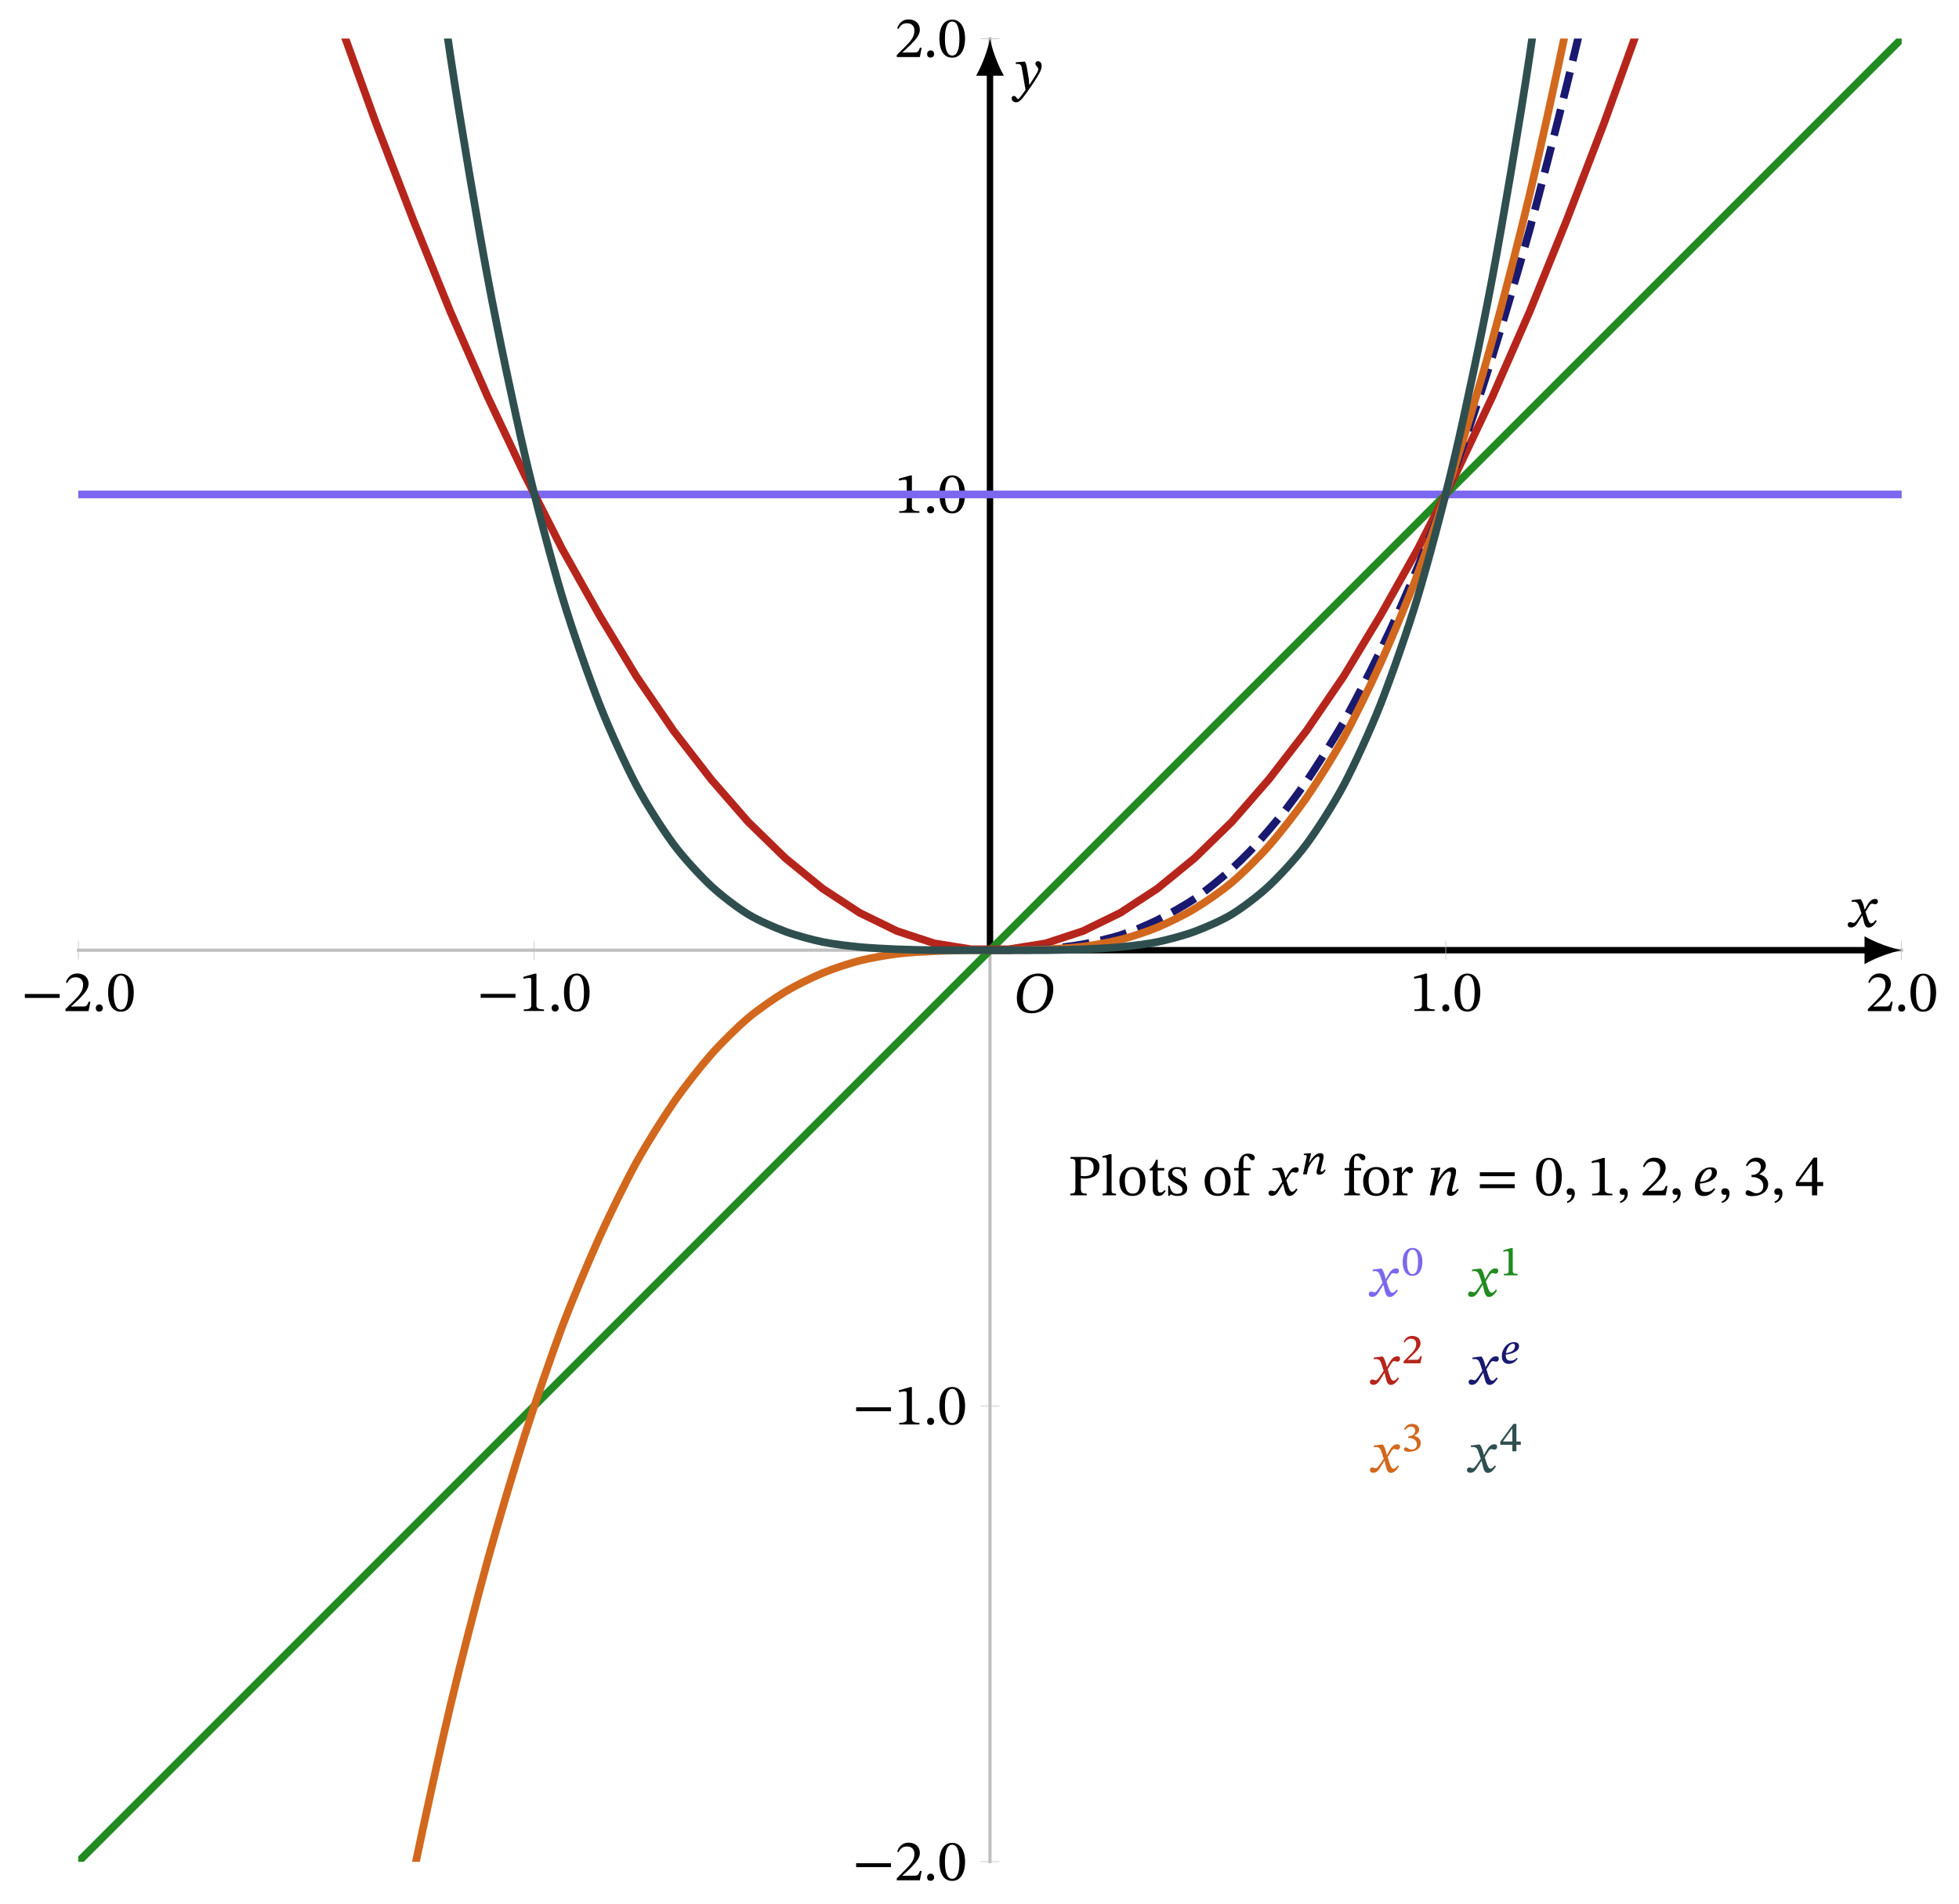 <?xml version="1.0" encoding="UTF-8"?>
<svg xmlns="http://www.w3.org/2000/svg" xmlns:xlink="http://www.w3.org/1999/xlink" width="303.995" height="295.462" viewBox="0 0 303.995 295.462">
<defs>
<g>
<g id="glyph-0-0">
<path d="M 2.859 -2.703 L 2.828 -2.703 L 2.719 -3.156 C 2.594 -3.656 2.422 -4.047 2.203 -4.312 L 2.062 -4.312 L 0.812 -4.156 L 0.812 -3.891 C 0.812 -3.891 0.938 -3.922 1.094 -3.922 C 1.688 -3.922 1.844 -3.672 2.078 -2.922 L 2.344 -2.094 L 1.688 -1.141 C 1.328 -0.641 1.172 -0.625 1.141 -0.625 C 0.984 -0.625 0.766 -0.75 0.562 -0.75 C 0.344 -0.75 0.203 -0.547 0.203 -0.359 C 0.203 -0.141 0.344 0.078 0.734 0.078 C 1.281 0.078 1.578 -0.344 1.859 -0.812 L 2.453 -1.766 L 2.484 -1.766 L 2.703 -0.844 C 2.844 -0.25 3.031 0.094 3.453 0.094 C 4.062 0.094 4.453 -0.531 4.719 -0.922 L 4.516 -1.062 C 4.281 -0.75 4.109 -0.562 3.875 -0.562 C 3.594 -0.562 3.406 -0.891 3.156 -1.734 L 2.969 -2.344 L 3.516 -3.219 C 3.672 -3.484 3.797 -3.609 4 -3.609 C 4.125 -3.609 4.328 -3.516 4.484 -3.516 C 4.719 -3.516 4.891 -3.719 4.891 -3.938 C 4.891 -4.203 4.781 -4.344 4.438 -4.344 C 3.906 -4.344 3.547 -3.891 3.297 -3.469 Z M 2.859 -2.703 "/>
</g>
<g id="glyph-0-1">
<path d="M 2.281 -2.953 C 2.172 -3.672 2.109 -3.953 1.906 -4.312 L 1.766 -4.312 L 0.484 -4.203 L 0.484 -3.938 C 0.484 -3.938 0.672 -3.953 0.797 -3.953 C 1.344 -3.953 1.391 -3.516 1.453 -3.109 L 2 0.078 C 1.734 0.469 1.016 1.5 0.844 1.5 C 0.641 1.5 0.547 1.016 0.203 1.016 C -0.016 1.016 -0.156 1.141 -0.156 1.406 C -0.156 1.734 0.156 2 0.547 2 C 1.234 2 1.781 1.016 2.625 -0.141 C 3.094 -0.781 3.609 -1.562 4.094 -2.422 C 4.391 -2.922 4.5 -3.328 4.5 -3.672 C 4.5 -4.062 4.266 -4.375 3.922 -4.375 C 3.656 -4.375 3.531 -4.203 3.531 -4.016 C 3.531 -3.672 3.969 -3.422 3.969 -3.188 C 3.969 -2.969 3.891 -2.75 3.672 -2.391 L 2.625 -0.719 L 2.578 -0.719 L 2.5 -1.625 Z M 2.281 -2.953 "/>
</g>
<g id="glyph-0-2">
<path d="M 5.969 -2.047 L 5.969 -2.656 L 0.562 -2.656 L 0.562 -2.047 Z M 5.969 -2.047 "/>
</g>
<g id="glyph-0-3">
<path d="M 4.203 -1.453 L 3.938 -1.453 C 3.734 -0.906 3.609 -0.719 3.141 -0.719 L 1.875 -0.719 L 1.234 -0.688 L 1.234 -0.734 L 2.438 -1.859 C 3.406 -2.844 3.922 -3.469 3.922 -4.266 C 3.922 -5.219 3.203 -5.844 2.172 -5.844 C 1.297 -5.844 0.688 -5.328 0.406 -4.453 L 0.609 -4.359 C 0.953 -5.031 1.344 -5.25 1.938 -5.25 C 2.641 -5.25 3.078 -4.812 3.078 -4.125 C 3.078 -3.188 2.625 -2.609 1.719 -1.688 L 0.344 -0.312 L 0.344 0 L 3.922 0 Z M 4.203 -1.453 "/>
</g>
<g id="glyph-0-4">
<path d="M 1.656 -0.453 C 1.656 -0.766 1.453 -1.031 1.109 -1.031 C 0.766 -1.031 0.562 -0.766 0.562 -0.469 C 0.562 -0.156 0.734 0.078 1.094 0.078 C 1.453 0.078 1.656 -0.172 1.656 -0.453 Z M 1.656 -0.453 "/>
</g>
<g id="glyph-0-5">
<path d="M 4.234 -2.875 C 4.234 -4.734 3.422 -5.812 2.25 -5.812 C 0.938 -5.812 0.25 -4.625 0.25 -2.906 C 0.25 -1.297 0.781 0.094 2.234 0.094 C 3.656 0.094 4.234 -1.328 4.234 -2.875 Z M 3.359 -2.812 C 3.359 -1.078 2.953 -0.234 2.234 -0.234 C 1.516 -0.234 1.109 -1.094 1.109 -2.859 C 1.109 -4.656 1.516 -5.516 2.234 -5.516 C 2.969 -5.516 3.359 -4.656 3.359 -2.812 Z M 3.359 -2.812 "/>
</g>
<g id="glyph-0-6">
<path d="M 3.859 0 L 3.859 -0.25 C 3.031 -0.25 2.688 -0.422 2.688 -0.859 L 2.688 -5.797 L 2.422 -5.797 L 0.672 -5.297 L 0.672 -5 C 0.953 -5.078 1.406 -5.141 1.594 -5.141 C 1.828 -5.141 1.891 -5.016 1.891 -4.688 L 1.891 -0.859 C 1.891 -0.406 1.578 -0.25 0.719 -0.25 L 0.719 0 Z M 3.859 0 "/>
</g>
<g id="glyph-0-7">
<path d="M 6.203 -3.719 C 6.203 -4.938 5.531 -6.062 3.891 -6.062 C 1.953 -6.062 0.547 -4.406 0.547 -2.25 C 0.547 -0.922 1.172 0.109 2.844 0.109 C 4.75 0.109 6.203 -1.406 6.203 -3.719 Z M 5.281 -3.75 C 5.281 -1.734 4.406 -0.281 2.953 -0.281 C 1.828 -0.281 1.484 -1.125 1.484 -2.203 C 1.484 -4.125 2.359 -5.672 3.797 -5.672 C 4.734 -5.672 5.281 -5.031 5.281 -3.75 Z M 5.281 -3.75 "/>
</g>
<g id="glyph-0-8">
<path d="M 4.719 -1.016 C 4.578 -0.844 4.359 -0.547 4.047 -0.547 C 3.922 -0.547 3.875 -0.609 3.875 -0.719 C 3.875 -0.828 3.891 -0.938 3.891 -0.938 L 4.406 -3.031 C 4.438 -3.156 4.5 -3.469 4.5 -3.703 C 4.5 -4.031 4.359 -4.344 3.891 -4.344 C 2.828 -4.344 2.062 -3.031 1.672 -2.344 L 1.609 -2.344 L 2.062 -4.312 L 1.859 -4.312 L 0.594 -4.219 L 0.594 -3.969 C 0.594 -3.969 0.781 -3.984 0.891 -3.984 C 1.109 -3.984 1.188 -3.891 1.188 -3.75 C 1.188 -3.609 1.156 -3.438 1.156 -3.438 L 0.422 0 L 1.172 0 L 1.5 -1.438 C 1.781 -2.062 2.781 -3.688 3.438 -3.688 C 3.656 -3.688 3.719 -3.531 3.719 -3.328 C 3.719 -3.141 3.656 -2.891 3.656 -2.891 L 3.125 -0.797 C 3.109 -0.75 3.078 -0.594 3.078 -0.438 C 3.078 -0.172 3.203 0.094 3.656 0.094 C 4.312 0.094 4.672 -0.547 4.906 -0.875 Z M 4.719 -1.016 "/>
</g>
<g id="glyph-0-9">
<path d="M 5.969 -2.969 L 5.969 -3.578 L 0.562 -3.578 L 0.562 -2.969 Z M 5.969 -1.109 L 5.969 -1.719 L 0.562 -1.719 L 0.562 -1.109 Z M 5.969 -1.109 "/>
</g>
<g id="glyph-0-10">
<path d="M 0.641 1.203 C 1 1.031 1.766 0.719 1.766 -0.297 C 1.766 -0.797 1.516 -1.094 1.062 -1.094 C 0.703 -1.094 0.5 -0.859 0.5 -0.562 C 0.5 -0.297 0.641 -0.078 1 -0.078 C 1.094 -0.078 1.172 -0.094 1.281 -0.125 C 1.281 0.609 0.859 0.828 0.531 0.969 Z M 0.641 1.203 "/>
</g>
<g id="glyph-0-11">
<path d="M 3.234 -1.109 C 2.875 -0.656 2.375 -0.516 1.953 -0.516 C 1.344 -0.516 1.016 -0.797 1.016 -1.719 L 1.016 -1.828 C 2.062 -1.906 3.656 -2.375 3.656 -3.531 C 3.656 -4.234 3.078 -4.344 2.688 -4.344 C 1.266 -4.344 0.25 -2.891 0.25 -1.484 C 0.25 -0.766 0.531 0.109 1.609 0.109 C 2.203 0.109 2.859 -0.156 3.406 -0.969 Z M 1.031 -2.094 C 1.203 -2.984 1.828 -4.062 2.5 -4.062 C 2.766 -4.062 2.875 -3.875 2.875 -3.562 C 2.875 -2.703 2.062 -2.156 1.031 -2.094 Z M 1.031 -2.094 "/>
</g>
<g id="glyph-0-12">
<path d="M 0.781 -4.516 C 1.094 -5 1.422 -5.25 1.969 -5.25 C 2.531 -5.25 2.891 -4.938 2.891 -4.406 C 2.891 -3.672 2.25 -3.172 1.625 -3.172 L 1.453 -3.172 L 1.453 -2.828 L 1.641 -2.828 C 2.516 -2.828 3.281 -2.297 3.281 -1.484 C 3.281 -0.594 2.734 -0.328 2.156 -0.328 C 1.938 -0.328 1.812 -0.375 1.422 -0.578 C 1.109 -0.734 1.031 -0.781 0.891 -0.781 C 0.656 -0.781 0.531 -0.578 0.531 -0.375 C 0.531 -0.141 0.734 0.125 1.547 0.125 C 2.875 0.125 4.031 -0.516 4.031 -1.766 C 4.031 -2.562 3.422 -3.047 2.688 -3.266 L 2.688 -3.297 C 3.266 -3.656 3.672 -4 3.672 -4.625 C 3.672 -5.312 3.141 -5.844 2.219 -5.844 C 1.469 -5.844 0.906 -5.422 0.578 -4.625 Z M 0.781 -4.516 "/>
</g>
<g id="glyph-0-13">
<path d="M 4.359 -1.438 L 4.359 -2.062 L 3.438 -2.062 L 3.438 -5.844 L 2.875 -5.844 L 0.125 -2 L 0.125 -1.438 L 2.625 -1.438 L 2.625 0 L 3.438 0 L 3.438 -1.438 Z M 2.625 -2.062 L 0.609 -2.062 L 0.609 -2.094 L 2.594 -4.859 L 2.625 -4.859 Z M 2.625 -2.062 "/>
</g>
<g id="glyph-1-0">
<path d="M 2.953 0 L 2.953 -0.266 C 2.219 -0.266 2.047 -0.375 2.047 -1.109 L 2.047 -2.672 C 2.141 -2.625 2.375 -2.594 2.562 -2.594 C 3.75 -2.594 4.938 -3.031 4.938 -4.453 C 4.938 -5.656 3.859 -5.953 2.688 -5.953 L 0.438 -5.953 L 0.438 -5.688 C 1.016 -5.688 1.203 -5.578 1.203 -5.047 L 1.203 -1.156 C 1.203 -0.391 1.109 -0.266 0.406 -0.266 L 0.406 0 Z M 2.531 -2.969 C 2.344 -2.969 2.141 -2.984 2.047 -3 L 2.047 -5.562 C 2.234 -5.578 2.406 -5.594 2.578 -5.594 C 3.562 -5.594 4.031 -5.141 4.031 -4.328 C 4.031 -3.266 3.5 -2.969 2.531 -2.969 Z M 2.531 -2.969 "/>
</g>
<g id="glyph-1-1">
<path d="M 2.359 0 L 2.359 -0.266 C 1.703 -0.266 1.656 -0.391 1.656 -0.922 L 1.656 -6.391 L 1.438 -6.391 L 0.234 -6.078 L 0.234 -5.844 C 0.234 -5.844 0.375 -5.859 0.531 -5.859 C 0.75 -5.859 0.906 -5.844 0.906 -5.469 L 0.906 -0.922 C 0.906 -0.406 0.875 -0.266 0.266 -0.266 L 0.266 0 Z M 2.359 0 "/>
</g>
<g id="glyph-1-2">
<path d="M 2.344 0.094 C 3.516 0.094 4.344 -0.703 4.344 -2.234 C 4.344 -3.578 3.578 -4.391 2.344 -4.391 C 1.109 -4.391 0.312 -3.5 0.312 -2.188 C 0.312 -0.719 1.062 0.094 2.344 0.094 Z M 2.375 -0.266 C 1.594 -0.266 1.156 -0.875 1.156 -2.312 C 1.156 -3.469 1.609 -4.047 2.297 -4.047 C 3.109 -4.047 3.516 -3.297 3.516 -2.188 C 3.516 -0.703 3.125 -0.266 2.375 -0.266 Z M 2.375 -0.266 "/>
</g>
<g id="glyph-1-3">
<path d="M 2.656 -0.812 C 2.422 -0.562 2.312 -0.438 2.016 -0.438 C 1.672 -0.438 1.594 -0.656 1.594 -1.312 L 1.594 -3.859 L 2.609 -3.859 L 2.609 -4.234 L 1.594 -4.234 L 1.594 -5.531 L 1.359 -5.531 C 1.031 -4.766 0.766 -4.328 0.328 -4.062 L 0.328 -3.859 L 0.828 -3.859 L 0.828 -1.047 C 0.828 -0.234 1.094 0.094 1.703 0.094 C 2.281 0.094 2.469 -0.188 2.828 -0.672 Z M 2.656 -0.812 "/>
</g>
<g id="glyph-1-4">
<path d="M 0.375 0.078 L 0.578 0.078 L 0.766 -0.141 L 0.781 -0.141 C 1.016 -0.031 1.281 0.094 1.812 0.094 C 2.625 0.094 3.328 -0.234 3.328 -1.078 C 3.328 -1.75 2.891 -2.078 2.062 -2.516 C 1.312 -2.906 1 -3.141 1 -3.484 C 1 -3.891 1.328 -4.094 1.734 -4.094 C 2.297 -4.094 2.625 -3.828 2.828 -2.969 L 3.078 -2.969 L 3.047 -4.344 L 2.859 -4.344 L 2.703 -4.156 C 2.469 -4.266 2.203 -4.391 1.75 -4.391 C 0.969 -4.391 0.359 -4 0.359 -3.25 C 0.359 -2.578 0.734 -2.266 1.562 -1.844 C 2.406 -1.438 2.578 -1.266 2.578 -0.828 C 2.578 -0.406 2.25 -0.234 1.797 -0.234 C 1.125 -0.234 0.781 -0.547 0.594 -1.484 L 0.359 -1.484 Z M 0.375 0.078 "/>
</g>
<g id="glyph-1-5">
<path d="M 2.594 0 L 2.594 -0.266 C 1.844 -0.266 1.672 -0.375 1.672 -1.078 L 1.672 -3.859 L 2.781 -3.859 L 2.781 -4.234 L 1.672 -4.234 L 1.672 -5.094 C 1.672 -5.859 1.781 -6.125 2.109 -6.125 C 2.328 -6.125 2.453 -5.969 2.578 -5.797 C 2.703 -5.625 2.828 -5.438 3.062 -5.438 C 3.266 -5.438 3.438 -5.562 3.438 -5.828 C 3.438 -6.234 3.016 -6.469 2.422 -6.469 C 1.781 -6.469 1.453 -6.219 1.219 -5.797 C 1 -5.422 0.938 -5.062 0.922 -4.234 L 0.234 -4.234 L 0.234 -3.859 L 0.922 -3.859 L 0.922 -1.078 C 0.922 -0.375 0.828 -0.266 0.156 -0.266 L 0.156 0 Z M 2.594 0 "/>
</g>
<g id="glyph-1-6">
<path d="M 2.531 0 L 2.531 -0.266 C 1.844 -0.266 1.672 -0.359 1.672 -0.922 L 1.672 -2.984 C 1.891 -3.359 2.188 -3.734 2.391 -3.734 C 2.5 -3.734 2.688 -3.422 2.984 -3.422 C 3.188 -3.422 3.375 -3.578 3.375 -3.922 C 3.375 -4.219 3.203 -4.422 2.859 -4.422 C 2.422 -4.422 2.141 -4.109 1.688 -3.438 L 1.656 -3.438 L 1.656 -4.375 L 1.438 -4.375 L 0.312 -4.094 L 0.312 -3.844 C 0.312 -3.844 0.422 -3.859 0.594 -3.859 C 0.922 -3.859 0.922 -3.703 0.922 -3.375 L 0.922 -0.875 C 0.922 -0.375 0.859 -0.266 0.266 -0.266 L 0.266 0 Z M 2.531 0 "/>
</g>
<g id="glyph-2-0">
<path d="M 3.766 -0.766 C 3.656 -0.641 3.5 -0.406 3.266 -0.406 C 3.172 -0.406 3.141 -0.469 3.141 -0.547 C 3.141 -0.625 3.141 -0.672 3.141 -0.672 L 3.531 -2.281 C 3.547 -2.391 3.594 -2.594 3.594 -2.766 C 3.594 -3.031 3.5 -3.281 3.109 -3.281 C 2.25 -3.281 1.641 -2.25 1.406 -1.844 L 1.328 -1.844 L 1.672 -3.266 L 1.438 -3.266 L 0.531 -3.203 L 0.531 -2.984 C 0.531 -2.984 0.656 -3 0.734 -3 C 0.906 -3 0.969 -2.906 0.969 -2.797 C 0.969 -2.688 0.938 -2.562 0.938 -2.562 L 0.406 0 L 1 0 L 1.234 -1.062 C 1.422 -1.484 2.234 -2.75 2.75 -2.75 C 2.922 -2.75 2.969 -2.625 2.969 -2.453 C 2.969 -2.328 2.922 -2.141 2.922 -2.141 L 2.531 -0.594 C 2.516 -0.547 2.5 -0.438 2.5 -0.344 C 2.5 -0.141 2.578 0.062 2.969 0.062 C 3.516 0.062 3.781 -0.422 3.922 -0.641 Z M 3.766 -0.766 "/>
</g>
<g id="glyph-2-1">
<path d="M 3.375 -2.094 C 3.375 -3.469 2.734 -4.25 1.859 -4.25 C 0.906 -4.25 0.312 -3.422 0.312 -2.109 C 0.312 -0.938 0.75 0.078 1.844 0.078 C 2.906 0.078 3.375 -0.984 3.375 -2.094 Z M 2.703 -2.062 C 2.703 -0.812 2.391 -0.188 1.844 -0.188 C 1.297 -0.188 0.984 -0.812 0.984 -2.078 C 0.984 -3.375 1.281 -3.984 1.844 -3.984 C 2.406 -3.984 2.703 -3.375 2.703 -2.062 Z M 2.703 -2.062 "/>
</g>
<g id="glyph-2-2">
<path d="M 2.734 0 L 2.734 -0.234 C 2.156 -0.234 1.984 -0.328 1.984 -0.656 L 1.984 -4.234 L 1.703 -4.234 L 0.531 -3.906 L 0.531 -3.656 C 0.703 -3.703 0.984 -3.75 1.109 -3.75 C 1.281 -3.75 1.344 -3.641 1.344 -3.422 L 1.344 -0.656 C 1.344 -0.328 1.203 -0.234 0.594 -0.234 L 0.594 0 Z M 2.734 0 "/>
</g>
<g id="glyph-2-3">
<path d="M 3.109 -1.109 L 2.875 -1.109 C 2.719 -0.688 2.641 -0.547 2.281 -0.547 L 1.453 -0.547 L 0.953 -0.531 L 0.953 -0.578 L 1.75 -1.344 C 2.453 -2.031 2.906 -2.5 2.906 -3.109 C 2.906 -3.828 2.359 -4.25 1.609 -4.25 C 0.953 -4.25 0.5 -3.891 0.297 -3.312 L 0.469 -3.219 C 0.703 -3.641 0.984 -3.812 1.453 -3.812 C 1.938 -3.812 2.234 -3.484 2.234 -3.031 C 2.234 -2.312 1.891 -1.938 1.188 -1.219 L 0.281 -0.312 L 0.281 0 L 2.891 0 Z M 3.109 -1.109 "/>
</g>
<g id="glyph-2-4">
<path d="M 2.531 -0.859 C 2.281 -0.562 1.984 -0.406 1.578 -0.406 C 1.109 -0.406 0.812 -0.609 0.812 -1.25 L 0.812 -1.359 C 1.641 -1.422 2.875 -1.797 2.875 -2.656 C 2.875 -3.203 2.391 -3.281 2.094 -3.281 C 0.953 -3.281 0.203 -2.125 0.203 -1.125 C 0.203 -0.469 0.516 0.094 1.281 0.094 C 1.719 0.094 2.234 -0.094 2.672 -0.734 Z M 0.844 -1.594 C 0.953 -2.297 1.438 -3.047 1.953 -3.047 C 2.156 -3.047 2.25 -2.922 2.25 -2.672 C 2.25 -2.031 1.625 -1.641 0.844 -1.594 Z M 0.844 -1.594 "/>
</g>
<g id="glyph-2-5">
<path d="M 0.531 -3.297 C 0.75 -3.641 1.016 -3.812 1.391 -3.812 C 1.797 -3.812 2.078 -3.594 2.078 -3.203 C 2.078 -2.672 1.594 -2.344 1.141 -2.344 L 1.016 -2.344 L 1.016 -2.047 L 1.141 -2.047 C 1.812 -2.047 2.344 -1.672 2.344 -1.094 C 2.344 -0.438 1.906 -0.266 1.531 -0.266 C 1.344 -0.266 1.281 -0.297 0.984 -0.438 C 0.75 -0.578 0.703 -0.609 0.609 -0.609 C 0.406 -0.609 0.344 -0.438 0.344 -0.297 C 0.344 -0.109 0.469 0.078 1.094 0.078 C 2.062 0.078 2.938 -0.344 2.938 -1.281 C 2.938 -1.891 2.5 -2.234 1.953 -2.375 L 1.953 -2.406 C 2.375 -2.672 2.688 -2.906 2.688 -3.375 C 2.688 -3.891 2.234 -4.25 1.562 -4.25 C 1.031 -4.25 0.609 -3.969 0.344 -3.391 Z M 0.531 -3.297 "/>
</g>
<g id="glyph-2-6">
<path d="M 3.406 -1 L 3.406 -1.516 L 2.719 -1.516 L 2.719 -4.25 L 2.266 -4.25 L 0.219 -1.484 L 0.219 -1 L 2.094 -1 L 2.094 0 L 2.719 0 L 2.719 -1 Z M 2.094 -1.516 L 0.656 -1.516 L 0.656 -1.562 L 2.047 -3.484 L 2.094 -3.484 Z M 2.094 -1.516 "/>
</g>
</g>
<clipPath id="clip-0">
<path clip-rule="nonzero" d="M 12.148 59 L 295.102 59 L 295.102 94 L 12.148 94 Z M 12.148 59 "/>
</clipPath>
<clipPath id="clip-1">
<path clip-rule="nonzero" d="M 12.148 5.984 L 295.102 5.984 L 295.102 288.938 L 12.148 288.938 Z M 12.148 5.984 "/>
</clipPath>
<clipPath id="clip-2">
<path clip-rule="nonzero" d="M 12.148 5.984 L 295.102 5.984 L 295.102 165 L 12.148 165 Z M 12.148 5.984 "/>
</clipPath>
<clipPath id="clip-3">
<path clip-rule="nonzero" d="M 136 5.984 L 295.102 5.984 L 295.102 165 L 136 165 Z M 136 5.984 "/>
</clipPath>
<clipPath id="clip-4">
<path clip-rule="nonzero" d="M 12.148 5.984 L 295.102 5.984 L 295.102 288.938 L 12.148 288.938 Z M 12.148 5.984 "/>
</clipPath>
<clipPath id="clip-5">
<path clip-rule="nonzero" d="M 12.148 5.984 L 295.102 5.984 L 295.102 165 L 12.148 165 Z M 12.148 5.984 "/>
</clipPath>
</defs>
<path fill="none" stroke-width="0.498" stroke-linecap="square" stroke-linejoin="miter" stroke="rgb(75.2%, 75.2%, 75.2%)" stroke-opacity="1" stroke-miterlimit="10" d="M -141.736 0.002 L 141.733 0.002 M -0.002 -141.733 L -0.002 141.736 " transform="matrix(0.998, 0, 0, -0.998, 153.627, 147.462)"/>
<path fill="none" stroke-width="0.996" stroke-linecap="square" stroke-linejoin="miter" stroke="rgb(0%, 0%, 0%)" stroke-opacity="1" stroke-miterlimit="10" d="M -0.002 0.002 L 136.532 0.002 " transform="matrix(0.998, 0, 0, -0.998, 153.627, 147.462)"/>
<path fill-rule="nonzero" fill="rgb(0%, 0%, 0%)" fill-opacity="1" d="M 295.102 147.461 C 293.566 147.176 291.066 146.309 289.336 145.301 L 289.336 149.625 C 291.066 148.617 293.566 147.75 295.102 147.461 "/>
<g fill="rgb(0%, 0%, 0%)" fill-opacity="1">
<use xlink:href="#glyph-0-0" x="286.518" y="143.854"/>
</g>
<path fill="none" stroke-width="0.996" stroke-linecap="square" stroke-linejoin="miter" stroke="rgb(0%, 0%, 0%)" stroke-opacity="1" stroke-miterlimit="10" d="M -0.002 0.002 L -0.002 136.535 " transform="matrix(0.998, 0, 0, -0.998, 153.627, 147.462)"/>
<path fill-rule="nonzero" fill="rgb(0%, 0%, 0%)" fill-opacity="1" d="M 153.625 5.984 C 153.34 7.523 152.473 10.023 151.465 11.754 L 155.789 11.754 C 154.781 10.023 153.914 7.523 153.625 5.984 "/>
<g fill="rgb(0%, 0%, 0%)" fill-opacity="1">
<use xlink:href="#glyph-0-1" x="157.143" y="13.873"/>
</g>
<g fill="rgb(0%, 0%, 0%)" fill-opacity="1">
<use xlink:href="#glyph-0-2" x="3.294" y="156.915"/>
<use xlink:href="#glyph-0-3" x="9.819" y="156.915"/>
<use xlink:href="#glyph-0-4" x="14.304" y="156.915"/>
<use xlink:href="#glyph-0-5" x="16.524" y="156.915"/>
</g>
<g fill="rgb(0%, 0%, 0%)" fill-opacity="1">
<use xlink:href="#glyph-0-2" x="74.031" y="156.897"/>
<use xlink:href="#glyph-0-6" x="80.556" y="156.897"/>
<use xlink:href="#glyph-0-4" x="85.041" y="156.897"/>
<use xlink:href="#glyph-0-5" x="87.261" y="156.897"/>
</g>
<g fill="rgb(0%, 0%, 0%)" fill-opacity="1">
<use xlink:href="#glyph-0-6" x="218.768" y="156.897"/>
<use xlink:href="#glyph-0-4" x="223.253" y="156.897"/>
<use xlink:href="#glyph-0-5" x="225.473" y="156.897"/>
</g>
<g fill="rgb(0%, 0%, 0%)" fill-opacity="1">
<use xlink:href="#glyph-0-3" x="289.505" y="156.915"/>
<use xlink:href="#glyph-0-4" x="293.991" y="156.915"/>
<use xlink:href="#glyph-0-5" x="296.211" y="156.915"/>
</g>
<path fill="none" stroke-width="0.1" stroke-linecap="square" stroke-linejoin="miter" stroke="rgb(75.2%, 75.2%, 75.2%)" stroke-opacity="1" stroke-miterlimit="10" d="M -141.736 -1.419 L -141.736 1.418 " transform="matrix(0.998, 0, 0, -0.998, 153.627, 147.462)"/>
<path fill="none" stroke-width="0.1" stroke-linecap="square" stroke-linejoin="miter" stroke="rgb(75.2%, 75.2%, 75.2%)" stroke-opacity="1" stroke-miterlimit="10" d="M -70.869 -1.419 L -70.869 1.418 " transform="matrix(0.998, 0, 0, -0.998, 153.627, 147.462)"/>
<path fill="none" stroke-width="0.1" stroke-linecap="square" stroke-linejoin="miter" stroke="rgb(75.2%, 75.2%, 75.2%)" stroke-opacity="1" stroke-miterlimit="10" d="M 70.866 -1.419 L 70.866 1.418 " transform="matrix(0.998, 0, 0, -0.998, 153.627, 147.462)"/>
<path fill="none" stroke-width="0.1" stroke-linecap="square" stroke-linejoin="miter" stroke="rgb(75.2%, 75.2%, 75.2%)" stroke-opacity="1" stroke-miterlimit="10" d="M 141.733 -1.419 L 141.733 1.418 " transform="matrix(0.998, 0, 0, -0.998, 153.627, 147.462)"/>
<g fill="rgb(0%, 0%, 0%)" fill-opacity="1">
<use xlink:href="#glyph-0-2" x="132.294" y="291.805"/>
<use xlink:href="#glyph-0-3" x="138.819" y="291.805"/>
<use xlink:href="#glyph-0-4" x="143.304" y="291.805"/>
<use xlink:href="#glyph-0-5" x="145.524" y="291.805"/>
</g>
<g fill="rgb(0%, 0%, 0%)" fill-opacity="1">
<use xlink:href="#glyph-0-2" x="132.294" y="221.058"/>
<use xlink:href="#glyph-0-6" x="138.819" y="221.058"/>
<use xlink:href="#glyph-0-4" x="143.304" y="221.058"/>
<use xlink:href="#glyph-0-5" x="145.524" y="221.058"/>
</g>
<g fill="rgb(0%, 0%, 0%)" fill-opacity="1">
<use xlink:href="#glyph-0-6" x="138.818" y="79.584"/>
<use xlink:href="#glyph-0-4" x="143.304" y="79.584"/>
<use xlink:href="#glyph-0-5" x="145.524" y="79.584"/>
</g>
<g fill="rgb(0%, 0%, 0%)" fill-opacity="1">
<use xlink:href="#glyph-0-3" x="138.818" y="8.856"/>
<use xlink:href="#glyph-0-4" x="143.304" y="8.856"/>
<use xlink:href="#glyph-0-5" x="145.524" y="8.856"/>
</g>
<path fill="none" stroke-width="0.1" stroke-linecap="square" stroke-linejoin="miter" stroke="rgb(75.2%, 75.2%, 75.2%)" stroke-opacity="1" stroke-miterlimit="10" d="M -1.418 -141.733 L 1.419 -141.733 " transform="matrix(0.998, 0, 0, -0.998, 153.627, 147.462)"/>
<path fill="none" stroke-width="0.1" stroke-linecap="square" stroke-linejoin="miter" stroke="rgb(75.2%, 75.2%, 75.2%)" stroke-opacity="1" stroke-miterlimit="10" d="M -1.418 -70.866 L 1.419 -70.866 " transform="matrix(0.998, 0, 0, -0.998, 153.627, 147.462)"/>
<path fill="none" stroke-width="0.1" stroke-linecap="square" stroke-linejoin="miter" stroke="rgb(75.2%, 75.2%, 75.2%)" stroke-opacity="1" stroke-miterlimit="10" d="M -1.418 70.869 L 1.419 70.869 " transform="matrix(0.998, 0, 0, -0.998, 153.627, 147.462)"/>
<path fill="none" stroke-width="0.1" stroke-linecap="square" stroke-linejoin="miter" stroke="rgb(75.2%, 75.2%, 75.2%)" stroke-opacity="1" stroke-miterlimit="10" d="M -1.418 141.736 L 1.419 141.736 " transform="matrix(0.998, 0, 0, -0.998, 153.627, 147.462)"/>
<g clip-path="url(#clip-0)">
<path fill="none" stroke-width="1.196" stroke-linecap="square" stroke-linejoin="miter" stroke="rgb(48.399%, 40.799%, 93.199%)" stroke-opacity="1" stroke-miterlimit="10" d="M -141.736 70.869 C -141.736 70.869 -119.011 70.869 -110.268 70.869 C -101.526 70.869 -87.473 70.869 -78.734 70.869 C -69.992 70.869 -56.01 70.869 -47.267 70.869 C -38.529 70.869 -24.472 70.869 -15.733 70.869 C -6.991 70.869 6.992 70.869 15.734 70.869 C 24.473 70.869 38.529 70.869 47.268 70.869 C 56.01 70.869 69.993 70.869 78.731 70.869 C 87.474 70.869 101.527 70.869 110.269 70.869 C 119.012 70.869 141.733 70.869 141.733 70.869 " transform="matrix(0.998, 0, 0, -0.998, 153.627, 147.462)"/>
</g>
<g clip-path="url(#clip-1)">
<path fill="none" stroke-width="1.196" stroke-linecap="square" stroke-linejoin="miter" stroke="rgb(13.199%, 54.5%, 13.199%)" stroke-opacity="1" stroke-miterlimit="10" d="M -141.736 -141.733 C -141.736 -141.733 -137.525 -137.526 -135.924 -135.921 C -134.32 -134.321 -131.784 -131.785 -130.183 -130.184 C -128.579 -128.58 -125.984 -125.985 -124.372 -124.373 C -122.76 -122.761 -120.165 -120.162 -118.561 -118.562 C -116.956 -116.957 -114.424 -114.421 -112.82 -112.821 C -111.215 -111.216 -108.613 -108.61 -107.009 -107.009 C -105.408 -105.405 -102.872 -102.873 -101.268 -101.268 C -99.667 -99.668 -97.069 -97.069 -95.456 -95.457 C -93.844 -93.845 -91.249 -91.25 -89.645 -89.646 C -88.044 -88.045 -85.509 -85.509 -83.908 -83.909 C -82.303 -82.304 -79.709 -79.71 -78.097 -78.097 C -76.484 -76.485 -73.886 -73.887 -72.285 -72.286 C -70.681 -70.682 -68.145 -68.146 -66.544 -66.545 C -64.94 -64.941 -62.334 -62.334 -60.733 -60.734 C -59.129 -59.129 -56.597 -56.597 -54.992 -54.993 C -53.392 -53.388 -50.793 -50.794 -49.181 -49.182 C -47.568 -47.569 -44.974 -44.975 -43.369 -43.37 C -41.769 -41.77 -39.233 -39.234 -37.632 -37.629 C -36.028 -36.029 -33.433 -33.43 -31.821 -31.818 C -30.209 -30.206 -27.61 -27.611 -26.01 -26.007 C -24.405 -24.406 -21.869 -21.87 -20.269 -20.266 C -18.664 -18.665 -16.07 -16.071 -14.457 -14.458 C -12.845 -12.842 -10.247 -10.248 -8.646 -8.647 C -7.042 -7.042 -4.51 -4.507 -2.905 -2.906 C -1.305 -1.302 1.302 1.305 2.906 2.905 C 4.507 4.51 7.043 7.042 8.647 8.646 C 10.248 10.247 12.842 12.845 14.458 14.458 C 16.071 16.07 18.665 18.664 20.266 20.269 C 21.87 21.869 24.406 24.405 26.007 26.01 C 27.611 27.61 30.206 30.209 31.818 31.821 C 33.43 33.433 36.029 36.028 37.629 37.632 C 39.234 39.233 41.77 41.769 43.37 43.369 C 44.975 44.974 47.569 47.568 49.182 49.181 C 50.794 50.793 53.388 53.392 54.993 54.992 C 56.597 56.597 59.129 59.129 60.734 60.733 C 62.334 62.334 64.941 64.94 66.545 66.544 C 68.146 68.145 70.682 70.681 72.286 72.285 C 73.887 73.886 76.485 76.484 78.097 78.097 C 79.71 79.709 82.304 82.303 83.909 83.908 C 85.509 85.509 88.045 88.044 89.646 89.645 C 91.25 91.249 93.845 93.844 95.457 95.456 C 97.069 97.069 99.668 99.667 101.268 101.268 C 102.873 102.872 105.405 105.408 107.009 107.009 C 108.61 108.613 111.216 111.215 112.821 112.82 C 114.421 114.424 116.957 116.956 118.562 118.561 C 120.162 120.165 122.761 122.76 124.373 124.372 C 125.985 125.984 128.58 128.579 130.184 130.183 C 131.785 131.784 134.321 134.32 135.921 135.924 C 137.526 137.525 141.733 141.736 141.733 141.736 " transform="matrix(0.998, 0, 0, -0.998, 153.627, 147.462)"/>
</g>
<g clip-path="url(#clip-2)">
<path fill="none" stroke-width="1.196" stroke-linecap="square" stroke-linejoin="miter" stroke="rgb(71.136%, 14.471%, 11.115%)" stroke-opacity="1" stroke-miterlimit="10" d="M -141.736 283.47 L -135.924 260.792 L -130.183 239.104 L -124.372 218.269 L -118.561 198.429 L -112.82 179.578 L -107.009 161.647 L -101.268 144.639 L -95.456 128.552 L -89.645 113.458 L -83.908 99.284 L -78.097 86.033 L -72.285 73.772 L -66.544 62.435 L -60.733 52.088 L -54.992 42.591 L -49.181 34.087 L -43.369 26.573 L -37.632 19.983 L -31.821 14.317 L -26.01 9.566 L -20.269 5.813 L -14.457 2.976 L -8.646 1.062 L -2.905 0.142 L 2.906 0.142 L 8.647 1.062 L 14.458 2.976 L 20.266 5.813 L 26.007 9.566 L 31.818 14.317 L 37.629 19.983 L 43.37 26.573 L 49.182 34.087 L 54.993 42.591 L 60.734 52.088 L 66.545 62.435 L 72.286 73.772 L 78.097 86.033 L 83.909 99.284 L 89.646 113.458 L 95.457 128.552 L 101.268 144.639 L 107.009 161.647 L 112.821 179.578 L 118.562 198.429 L 124.373 218.269 L 130.184 239.104 L 135.921 260.792 L 141.733 283.47 " transform="matrix(0.998, 0, 0, -0.998, 153.627, 147.462)"/>
</g>
<g clip-path="url(#clip-3)">
<path fill="none" stroke-width="1.196" stroke-linecap="square" stroke-linejoin="miter" stroke="rgb(9.799%, 9.799%, 43.999%)" stroke-opacity="1" stroke-dasharray="2.989 2.989" stroke-miterlimit="10" d="M -0.002 0.002 C -0.002 0.002 2.1 -0.01 2.906 0.002 C 3.712 0.009 5.015 0.041 5.81 0.072 C 6.608 0.099 7.849 0.154 8.647 0.213 C 9.441 0.272 10.745 0.397 11.551 0.495 C 12.357 0.596 13.648 0.772 14.458 0.921 C 15.264 1.07 16.556 1.363 17.362 1.559 C 18.168 1.755 19.46 2.083 20.266 2.338 C 21.076 2.596 22.375 3.077 23.173 3.402 C 23.968 3.727 25.212 4.283 26.007 4.678 C 26.805 5.069 28.108 5.774 28.914 6.236 C 29.72 6.697 31.012 7.457 31.818 8.008 C 32.624 8.56 33.919 9.554 34.726 10.204 C 35.532 10.853 36.835 11.957 37.629 12.685 C 38.428 13.413 39.668 14.614 40.467 15.448 C 41.261 16.285 42.564 17.764 43.37 18.711 C 44.176 19.654 45.472 21.208 46.278 22.253 C 47.084 23.294 48.375 25.051 49.182 26.221 C 49.988 27.391 51.279 29.399 52.089 30.686 C 52.895 31.974 54.195 34.099 54.993 35.504 C 55.787 36.912 57.032 39.276 57.826 40.818 C 58.625 42.364 59.928 44.958 60.734 46.629 C 61.54 48.304 62.831 51.059 63.638 52.867 C 64.444 54.675 65.739 57.712 66.545 59.669 C 67.351 61.625 68.654 64.866 69.449 66.971 C 70.247 69.072 71.488 72.575 72.286 74.837 C 73.081 77.099 74.384 80.852 75.19 83.27 C 75.996 85.689 77.291 89.684 78.097 92.271 C 78.904 94.854 80.195 99.162 81.001 101.906 C 81.807 104.649 83.11 109.13 83.909 112.041 C 84.703 114.949 85.944 119.786 86.742 122.881 C 87.536 125.981 88.84 131.087 89.646 134.363 C 90.452 137.638 91.747 143.031 92.553 146.483 C 93.36 149.934 94.651 155.601 95.457 159.236 C 96.263 162.876 97.559 168.867 98.365 172.702 C 99.171 176.537 100.474 182.846 101.268 186.876 C 102.067 190.907 103.307 197.529 104.102 201.759 C 104.9 205.985 106.203 212.924 107.009 217.35 C 107.816 221.776 109.107 229.015 109.913 233.649 C 110.719 238.278 112.015 245.87 112.821 250.727 C 113.627 255.583 114.93 263.582 115.724 268.658 C 116.523 273.73 117.763 282.014 118.562 287.293 C 119.356 292.576 120.659 301.205 121.465 306.711 C 122.271 312.217 123.567 321.238 124.373 326.979 C 125.179 332.723 126.471 342.131 127.277 348.099 C 128.083 354.067 129.378 363.803 130.184 369.994 C 130.99 376.189 132.294 386.305 133.088 392.747 C 133.886 399.184 135.127 409.731 135.921 416.415 C 136.72 423.103 138.023 434.001 138.829 440.936 C 139.635 447.866 141.733 466.377 141.733 466.377 " transform="matrix(0.998, 0, 0, -0.998, 153.627, 147.462)"/>
</g>
<g clip-path="url(#clip-4)">
<path fill="none" stroke-width="1.196" stroke-linecap="square" stroke-linejoin="miter" stroke="rgb(82.399%, 40.999%, 11.6%)" stroke-opacity="1" stroke-miterlimit="10" d="M -141.736 -566.935 C -141.736 -566.935 -137.525 -518.057 -135.924 -500.322 C -134.32 -482.583 -131.784 -455.353 -130.183 -439.093 C -128.579 -422.829 -125.984 -397.944 -124.372 -383.109 C -122.76 -368.269 -120.165 -345.642 -118.561 -332.153 C -116.956 -318.664 -114.424 -298.099 -112.82 -285.877 C -111.215 -273.656 -108.613 -255.068 -107.009 -244.067 C -105.408 -233.063 -102.872 -216.411 -101.268 -206.577 C -99.667 -196.743 -97.069 -181.939 -95.456 -173.2 C -93.844 -164.458 -91.249 -151.305 -89.645 -143.576 C -88.044 -135.847 -85.509 -124.263 -83.908 -117.497 C -82.303 -110.735 -79.709 -100.681 -78.097 -94.819 C -76.484 -88.961 -73.886 -80.285 -72.285 -75.26 C -70.681 -70.235 -68.145 -62.855 -66.544 -58.605 C -64.94 -54.359 -62.334 -48.195 -60.733 -44.646 C -59.129 -41.097 -56.597 -35.935 -54.992 -33.023 C -53.392 -30.116 -50.793 -25.999 -49.181 -23.67 C -47.568 -21.338 -44.974 -18.047 -43.369 -16.227 C -41.769 -14.411 -39.233 -11.915 -37.632 -10.561 C -36.028 -9.203 -33.433 -7.422 -31.821 -6.448 C -30.209 -5.477 -27.61 -4.213 -26.01 -3.544 C -24.405 -2.875 -21.869 -2.041 -20.269 -1.63 C -18.664 -1.216 -16.07 -0.773 -14.457 -0.566 C -12.845 -0.358 -10.247 -0.222 -8.646 -0.143 C -7.042 -0.065 -4.51 -0.018 -2.905 0.002 C -1.305 0.021 1.302 -0.018 2.906 0.002 C 4.507 0.021 7.043 0.064 8.647 0.142 C 10.248 0.221 12.842 0.362 14.458 0.565 C 16.071 0.772 18.665 1.215 20.266 1.63 C 21.87 2.044 24.406 2.874 26.007 3.543 C 27.611 4.212 30.206 5.476 31.818 6.451 C 33.43 7.421 36.029 9.202 37.629 10.56 C 39.234 11.918 41.77 14.411 43.37 16.23 C 44.975 18.046 47.569 21.341 49.182 23.67 C 50.794 25.998 53.388 30.115 54.993 33.023 C 56.597 35.934 59.129 41.096 60.734 44.645 C 62.334 48.195 64.941 54.358 66.545 58.608 C 68.146 62.854 70.682 70.235 72.286 75.259 C 73.887 80.284 76.485 88.96 78.097 94.818 C 79.71 100.681 82.304 110.734 83.909 117.496 C 85.509 124.263 88.045 135.85 89.646 143.575 C 91.25 151.304 93.845 164.457 95.457 173.199 C 97.069 181.942 99.668 196.746 101.268 206.576 C 102.873 216.411 105.405 233.062 107.009 244.066 C 108.61 255.071 111.216 273.655 112.821 285.877 C 114.421 298.098 116.957 318.663 118.562 332.152 C 120.162 345.645 122.761 368.269 124.373 383.108 C 125.985 397.944 128.58 422.829 130.184 439.093 C 131.785 455.357 134.321 482.582 135.921 500.321 C 137.526 518.06 141.733 566.934 141.733 566.934 " transform="matrix(0.998, 0, 0, -0.998, 153.627, 147.462)"/>
</g>
<g clip-path="url(#clip-5)">
<path fill="none" stroke-width="1.196" stroke-linecap="square" stroke-linejoin="miter" stroke="rgb(18.5%, 31%, 31%)" stroke-opacity="1" stroke-miterlimit="10" d="M -141.736 1133.871 C -141.736 1133.871 -137.525 1005.168 -135.924 959.754 C -134.32 914.335 -131.784 846.399 -130.183 806.538 C -128.579 766.676 -125.984 707.244 -124.372 672.458 C -122.76 637.668 -120.165 585.977 -118.561 555.809 C -116.956 525.644 -114.424 481.005 -112.82 455.036 C -111.215 429.07 -108.613 390.833 -107.009 368.648 C -105.408 346.467 -102.872 313.951 -101.268 295.159 C -99.667 276.371 -97.069 248.974 -95.456 233.222 C -93.844 217.471 -91.249 194.691 -89.645 181.632 C -88.044 168.574 -85.509 149.809 -83.908 139.11 C -82.303 128.415 -79.709 113.172 -78.097 104.527 C -76.484 95.887 -73.886 83.685 -72.285 76.821 C -70.681 69.957 -68.145 60.412 -66.544 55.063 C -64.94 49.713 -62.334 42.348 -60.733 38.266 C -59.129 34.189 -56.597 28.683 -54.992 25.654 C -53.392 22.625 -50.793 18.614 -49.181 16.442 C -47.568 14.27 -44.974 11.499 -43.369 9.992 C -41.769 8.49 -39.233 6.58 -37.632 5.598 C -36.028 4.615 -33.433 3.504 -31.821 2.905 C -30.209 2.307 -27.61 1.61 -26.01 1.277 C -24.405 0.941 -21.869 0.655 -20.269 0.495 C -18.664 0.338 -16.07 0.209 -14.457 0.142 C -12.845 0.072 -10.247 0.021 -8.646 0.002 C -7.042 -0.018 -4.51 0.002 -2.905 0.002 C -1.305 0.002 1.302 0.002 2.906 0.002 C 4.507 0.002 7.043 -0.018 8.647 0.002 C 10.248 0.021 12.842 0.072 14.458 0.142 C 16.071 0.209 18.665 0.338 20.266 0.495 C 21.87 0.655 24.406 0.941 26.007 1.277 C 27.611 1.61 30.206 2.307 31.818 2.905 C 33.43 3.504 36.029 4.615 37.629 5.598 C 39.234 6.58 41.77 8.49 43.37 9.992 C 44.975 11.499 47.569 14.27 49.182 16.442 C 50.794 18.614 53.388 22.625 54.993 25.654 C 56.597 28.683 59.129 34.189 60.734 38.266 C 62.334 42.348 64.941 49.713 66.545 55.063 C 68.146 60.412 70.682 69.957 72.286 76.821 C 73.887 83.685 76.485 95.887 78.097 104.527 C 79.71 113.172 82.304 128.415 83.909 139.11 C 85.509 149.809 88.045 168.574 89.646 181.632 C 91.25 194.691 93.845 217.471 95.457 233.222 C 97.069 248.974 99.668 276.371 101.268 295.159 C 102.873 313.951 105.405 346.467 107.009 368.648 C 108.61 390.833 111.216 429.07 112.821 455.036 C 114.421 481.005 116.957 525.644 118.562 555.809 C 120.162 585.977 122.761 637.668 124.373 672.458 C 125.985 707.244 128.58 766.676 130.184 806.538 C 131.785 846.399 134.321 914.335 135.921 959.754 C 137.526 1005.168 141.733 1133.871 141.733 1133.871 " transform="matrix(0.998, 0, 0, -0.998, 153.627, 147.462)"/>
</g>
<g fill="rgb(0%, 0%, 0%)" fill-opacity="1">
<use xlink:href="#glyph-0-7" x="157.243" y="157.142"/>
</g>
<g fill="rgb(0%, 0%, 0%)" fill-opacity="1">
<use xlink:href="#glyph-1-0" x="165.678" y="185.504"/>
<use xlink:href="#glyph-1-1" x="170.834" y="185.504"/>
<use xlink:href="#glyph-1-2" x="173.398" y="185.504"/>
<use xlink:href="#glyph-1-3" x="178.056" y="185.504"/>
<use xlink:href="#glyph-1-4" x="180.91" y="185.504"/>
</g>
<g fill="rgb(0%, 0%, 0%)" fill-opacity="1">
<use xlink:href="#glyph-1-2" x="186.619" y="185.504"/>
<use xlink:href="#glyph-1-5" x="191.276" y="185.504"/>
</g>
<g fill="rgb(0%, 0%, 0%)" fill-opacity="1">
<use xlink:href="#glyph-0-0" x="196.641" y="185.504"/>
</g>
<g fill="rgb(0%, 0%, 0%)" fill-opacity="1">
<use xlink:href="#glyph-2-0" x="201.797" y="182.242"/>
</g>
<g fill="rgb(0%, 0%, 0%)" fill-opacity="1">
<use xlink:href="#glyph-1-5" x="208.438" y="185.504"/>
<use xlink:href="#glyph-1-2" x="211.22" y="185.504"/>
<use xlink:href="#glyph-1-6" x="215.877" y="185.504"/>
</g>
<g fill="rgb(0%, 0%, 0%)" fill-opacity="1">
<use xlink:href="#glyph-0-8" x="221.45" y="185.504"/>
</g>
<g fill="rgb(0%, 0%, 0%)" fill-opacity="1">
<use xlink:href="#glyph-0-9" x="229.08" y="185.504"/>
</g>
<g fill="rgb(0%, 0%, 0%)" fill-opacity="1">
<use xlink:href="#glyph-0-5" x="238.123" y="185.504"/>
<use xlink:href="#glyph-0-10" x="242.609" y="185.504"/>
</g>
<g fill="rgb(0%, 0%, 0%)" fill-opacity="1">
<use xlink:href="#glyph-0-6" x="246.342" y="185.504"/>
<use xlink:href="#glyph-0-10" x="250.828" y="185.504"/>
</g>
<g fill="rgb(0%, 0%, 0%)" fill-opacity="1">
<use xlink:href="#glyph-0-3" x="254.552" y="185.504"/>
<use xlink:href="#glyph-0-10" x="259.037" y="185.504"/>
</g>
<g fill="rgb(0%, 0%, 0%)" fill-opacity="1">
<use xlink:href="#glyph-0-11" x="262.771" y="185.504"/>
<use xlink:href="#glyph-0-10" x="266.613" y="185.504"/>
</g>
<g fill="rgb(0%, 0%, 0%)" fill-opacity="1">
<use xlink:href="#glyph-0-12" x="270.346" y="185.504"/>
<use xlink:href="#glyph-0-10" x="274.832" y="185.504"/>
</g>
<g fill="rgb(0%, 0%, 0%)" fill-opacity="1">
<use xlink:href="#glyph-0-13" x="278.556" y="185.504"/>
</g>
<g fill="rgb(48.399%, 40.799%, 93.199%)" fill-opacity="1">
<use xlink:href="#glyph-0-0" x="212.197" y="201.184"/>
</g>
<g fill="rgb(48.399%, 40.799%, 93.199%)" fill-opacity="1">
<use xlink:href="#glyph-2-1" x="217.352" y="197.922"/>
</g>
<g fill="rgb(13.199%, 54.5%, 13.199%)" fill-opacity="1">
<use xlink:href="#glyph-0-0" x="227.609" y="201.184"/>
</g>
<g fill="rgb(13.199%, 54.5%, 13.199%)" fill-opacity="1">
<use xlink:href="#glyph-2-2" x="232.764" y="197.922"/>
</g>
<g fill="rgb(71.136%, 14.471%, 11.115%)" fill-opacity="1">
<use xlink:href="#glyph-0-0" x="212.375" y="214.833"/>
</g>
<g fill="rgb(71.136%, 14.471%, 11.115%)" fill-opacity="1">
<use xlink:href="#glyph-2-3" x="217.53" y="211.571"/>
</g>
<g fill="rgb(9.799%, 9.799%, 43.999%)" fill-opacity="1">
<use xlink:href="#glyph-0-0" x="227.692" y="214.833"/>
</g>
<g fill="rgb(9.799%, 9.799%, 43.999%)" fill-opacity="1">
<use xlink:href="#glyph-2-4" x="232.847" y="211.571"/>
</g>
<g fill="rgb(82.399%, 40.999%, 11.6%)" fill-opacity="1">
<use xlink:href="#glyph-0-0" x="212.375" y="228.483"/>
</g>
<g fill="rgb(82.399%, 40.999%, 11.6%)" fill-opacity="1">
<use xlink:href="#glyph-2-5" x="217.53" y="225.22"/>
</g>
<g fill="rgb(18.5%, 31%, 31%)" fill-opacity="1">
<use xlink:href="#glyph-0-0" x="227.434" y="228.483"/>
</g>
<g fill="rgb(18.5%, 31%, 31%)" fill-opacity="1">
<use xlink:href="#glyph-2-6" x="232.591" y="225.22"/>
</g>
</svg>
